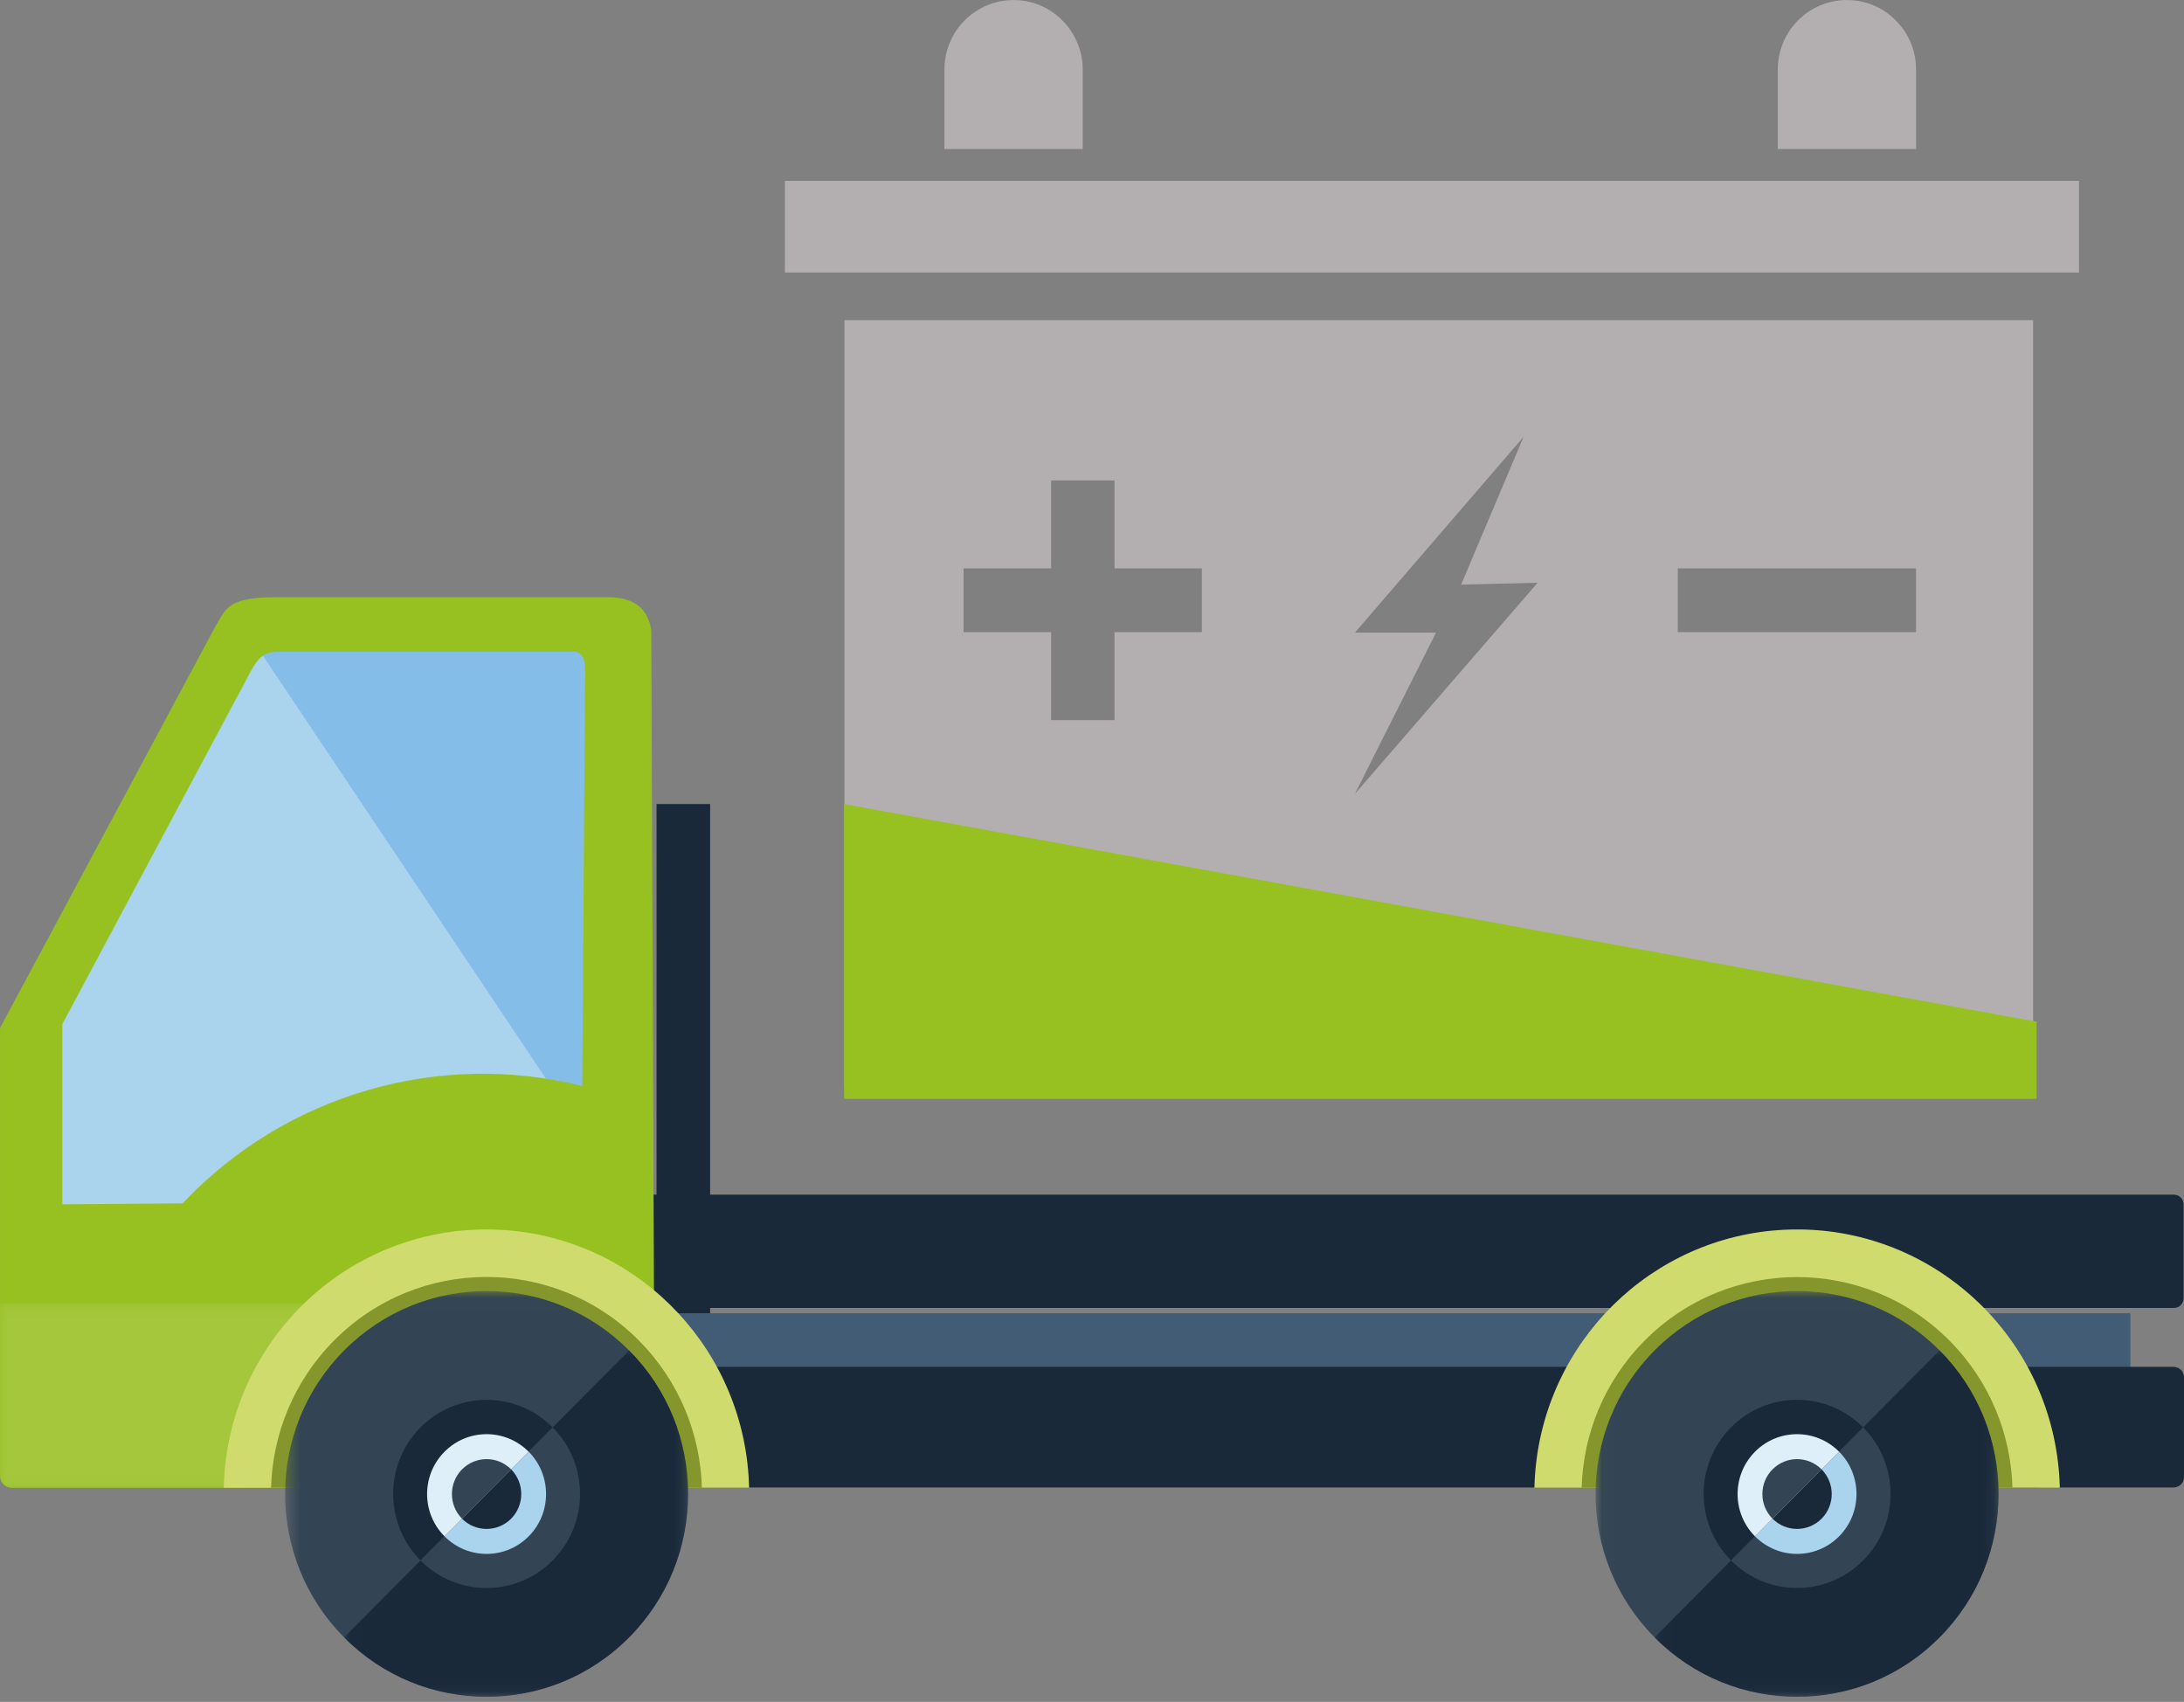 <svg xmlns="http://www.w3.org/2000/svg" xmlns:xlink="http://www.w3.org/1999/xlink" width="163" height="127" viewBox="0 0 163 127">
  <rect x="0" y="0" width="163" height="127" fill="#808080" stroke="none"/>
  <defs>
    <polygon id="processus1-a" points="0 .19 48.87 .19 48.87 13.934 0 13.934"/>
    <polygon id="processus1-c" points=".381 .02 30.46 .02 30.46 30.297 .381 30.297"/>
    <polygon id="processus1-e" points=".039 .056 25.713 .056 25.713 25.899 .039 25.899"/>
    <polygon id="processus1-g" points=".032 .02 30.111 .02 30.111 30.297 .032 30.297"/>
    <polygon id="processus1-i" points=".072 .055 25.746 .055 25.746 25.899 .072 25.899"/>
  </defs>
  <g fill="none" fill-rule="evenodd">
    <polygon fill="#AAD3EE" points="46 48.379 18.126 48 3 75.256 3.753 94 43.461 94"/>
    <polygon fill="#84BEE8" points="44.017 84.816 43.756 85 19 48 46 48.375"/>
    <polygon fill="#425C75" points="49 103 159 103 159 98 49 98"/>
    <path fill="#1A293A" d="M36.781,111 L162.221,111 C162.65,111 163,110.656 163,110.236 L163,102.764 C163,102.344 162.65,102 162.221,102 L36.781,102 C36.353,102 36,102.344 36,102.764 L36,110.236 C36,110.656 36.353,111 36.781,111"/>
    <polygon fill="#1A293A" points="49 98 53 98 53 60 49 60"/>
    <path fill="#1A293A" d="M37.13,97.604 L162.255,97.604 C162.647,97.604 162.967,97.281 162.967,96.885 L162.967,89.871 C162.967,89.474 162.647,89.152 162.255,89.152 L37.13,89.152 C36.739,89.152 36.416,89.474 36.416,89.871 L36.416,96.885 C36.416,97.281 36.739,97.604 37.13,97.604"/>
    <path fill="#97C121" d="M48.607,47.066 C48.384,45.446 47.359,44.603 45.51,44.569 L20.018,44.569 C17.006,44.687 16.875,45.403 16.073,46.753 L0.003,76.709 L0.003,94.546 L0.003,101.386 L0.003,108.087 L0.003,109.1 L0.003,110.111 L0.003,110.137 C0.003,110.622 0.392,111.019 0.876,111.019 L0.907,111.016 L21.261,111.016 L48.868,110.992 L48.607,47.066 Z M13.633,89.801 L4.652,89.868 L4.652,76.423 L18.506,50.487 C19.398,48.722 19.866,48.609 21.211,48.626 L42.869,48.626 C43.483,48.686 43.673,49.204 43.671,50.036 L43.457,81.045 C32.751,78.348 21.259,81.683 13.633,89.801 L13.633,89.801 Z"/>
    <g transform="translate(0 97.083)">
      <mask id="processus1-b" fill="#fff">
        <use xlink:href="#processus1-a"/>
      </mask>
      <path fill="#A4C73C" d="M0.002,0.19 L0.002,13.029 L-0,13.055 C-0,13.54 0.391,13.934 0.876,13.934 L0.906,13.932 L21.261,13.932 L48.87,13.908 L48.818,0.19 L0.002,0.19 Z" mask="url(#processus1-b)"/>
    </g>
    <path fill="#D0DB6D" d="M36.142,91.747 L35.962,91.749 L35.686,91.754 L35.489,91.764 C35.368,91.769 35.245,91.773 35.126,91.78 L35.02,91.788 L34.718,91.809 L34.519,91.826 L34.305,91.847 L34.056,91.874 L33.816,91.902 L33.811,91.905 L33.565,91.936 L33.37,91.967 L33.109,92.007 L32.883,92.046 L32.751,92.07 C32.622,92.093 32.499,92.117 32.373,92.144 L32.326,92.153 C28.849,92.875 25.524,94.554 22.763,97.201 C18.85,100.964 16.816,105.967 16.699,111.017 L35.85,111.005 L35.86,111.017 L55.908,111.017 C55.677,100.962 47.978,92.77 38.178,91.835 L38.136,91.831 C37.993,91.819 37.856,91.807 37.716,91.797 L37.614,91.79 L37.269,91.769 C37.17,91.766 37.07,91.761 36.97,91.759 L36.792,91.752 C36.574,91.747 36.358,91.745 36.142,91.747"/>
    <path fill="#84962C" d="M47.681,100.032 C50.704,103.076 52.271,107.03 52.385,111.017 L47.507,111.017 L20.23,111.017 C20.344,107.03 21.913,103.076 24.934,100.032 C31.214,93.711 41.401,93.711 47.681,100.032"/>
    <g transform="translate(20.896 96.323)">
      <mask id="processus1-d" fill="#fff">
        <use xlink:href="#processus1-c"/>
      </mask>
      <path fill="#334554" d="M26.054,4.454 C31.928,10.367 31.928,19.952 26.054,25.863 C20.182,31.776 10.658,31.776 4.786,25.863 C-1.088,19.952 -1.088,10.367 4.786,4.454 C10.658,-1.459 20.182,-1.459 26.054,4.454" mask="url(#processus1-d)"/>
    </g>
    <path fill="#1A293A" d="M31.383,116.445 C28.661,113.703 28.661,109.259 31.383,106.516 C34.108,103.776 38.525,103.776 41.247,106.516 L31.383,116.445 Z"/>
    <g transform="translate(25.643 100.72)">
      <mask id="processus1-f" fill="#fff">
        <use xlink:href="#processus1-e"/>
      </mask>
      <path fill="#1A293A" d="M21.307,0.056 C27.181,5.967 27.181,15.554 21.307,21.465 C15.436,27.378 5.911,27.378 0.039,21.465 L21.307,0.056 Z" mask="url(#processus1-f)"/>
    </g>
    <path fill="#334554" d="M41.246,106.516 C43.97,109.259 43.97,113.702 41.246,116.445 C38.524,119.188 34.109,119.188 31.382,116.445 L41.246,106.516 Z"/>
    <path fill="#AAD3EE" d="M39.456,108.332 C41.188,110.076 41.188,112.904 39.456,114.648 C37.721,116.395 34.911,116.395 33.178,114.648 L39.456,108.332 Z"/>
    <path fill="#DFEFF9" d="M33.177,114.649 C31.442,112.905 31.442,110.077 33.177,108.333 C34.91,106.586 37.72,106.586 39.455,108.333 L33.177,114.649 Z"/>
    <path fill="#1A293A" d="M38.145,109.648 C39.156,110.666 39.156,112.314 38.145,113.332 C37.133,114.347 35.496,114.347 34.485,113.332 L38.145,109.648 Z"/>
    <path fill="#334554" d="M34.485,113.332 C33.476,112.315 33.476,110.664 34.485,109.648 C35.496,108.631 37.133,108.631 38.145,109.648 L34.485,113.332 Z"/>
    <path fill="#D0DB6D" d="M134.286,91.747 L134.469,91.749 L134.741,91.754 L134.941,91.764 C135.062,91.769 135.183,91.773 135.304,91.78 L135.408,91.788 L135.712,91.809 L135.912,91.826 L136.125,91.847 L136.372,91.874 L136.612,91.902 L136.619,91.905 L136.863,91.936 L137.06,91.967 L137.319,92.007 L137.547,92.046 L137.68,92.07 C137.806,92.093 137.931,92.117 138.057,92.144 L138.105,92.153 C141.579,92.875 144.904,94.554 147.665,97.201 C151.581,100.964 153.615,105.967 153.731,111.017 L134.578,111.005 L134.568,111.017 L114.52,111.017 C114.753,100.962 122.452,92.77 132.252,91.835 L132.295,91.831 C132.435,91.819 132.575,91.807 132.715,91.797 L132.817,91.79 L133.158,91.769 C133.261,91.766 133.358,91.761 133.46,91.759 L133.638,91.752 C133.854,91.747 134.07,91.745 134.286,91.747"/>
    <path fill="#84962C" d="M145.495,100.041 C148.517,103.082 150.083,107.031 150.197,111.016 L121.977,111.016 L118.045,111.016 C118.159,107.031 119.725,103.082 122.746,100.041 C129.026,93.72 139.213,93.72 145.495,100.041"/>
    <g transform="translate(119.05 96.323)">
      <mask id="processus1-h" fill="#fff">
        <use xlink:href="#processus1-g"/>
      </mask>
      <path fill="#334554" d="M4.437,25.863 C10.309,31.776 19.834,31.776 25.705,25.863 C31.579,19.95 31.579,10.365 25.705,4.452 C19.834,-1.458 10.309,-1.458 4.437,4.452 C-1.437,10.365 -1.437,19.95 4.437,25.863" mask="url(#processus1-h)"/>
    </g>
    <g transform="translate(123.416 100.72)">
      <mask id="processus1-j" fill="#fff">
        <use xlink:href="#processus1-i"/>
      </mask>
      <path fill="#1A293A" d="M0.072,21.465 C5.944,27.378 15.469,27.378 21.34,21.465 C27.214,15.552 27.214,5.967 21.34,0.055 L0.072,21.465 Z" mask="url(#processus1-j)"/>
    </g>
    <path fill="#1A293A" d="M139.055,106.516 C136.333,103.773 131.914,103.773 129.191,106.516 C126.467,109.256 126.467,113.702 129.191,116.445 L139.055,106.516 Z"/>
    <path fill="#334554" d="M129.192,116.445 C131.914,119.186 136.331,119.186 139.056,116.445 C141.778,113.703 141.778,109.257 139.056,106.516 L129.192,116.445 Z"/>
    <path fill="#AAD3EE" d="M137.258,108.332 C138.991,110.076 138.991,112.904 137.258,114.648 C135.526,116.395 132.716,116.395 130.983,114.648 L137.258,108.332 Z"/>
    <path fill="#DFEFF9" d="M130.982,114.649 C129.25,112.905 129.25,110.077 130.982,108.333 C132.715,106.586 135.525,106.586 137.258,108.333 L130.982,114.649 Z"/>
    <path fill="#1A293A" d="M135.95,109.648 C136.961,110.666 136.961,112.314 135.95,113.332 C134.938,114.347 133.301,114.347 132.292,113.332 L135.95,109.648 Z"/>
    <path fill="#334554" d="M132.291,113.332 C131.28,112.315 131.28,110.664 132.291,109.648 C133.303,108.631 134.94,108.631 135.949,109.648 L132.291,113.332 Z"/>
    <g fill="#B3AFB0" transform="translate(58.488)">
      <path d="M4.535,81.161 L93.252,81.161 L93.252,23.888 L4.535,23.888 L4.535,81.161 Z M31.212,47.174 L24.692,47.174 L24.692,53.737 L19.962,53.737 L19.962,47.174 L13.425,47.174 L13.425,42.413 L19.962,42.413 L19.962,35.853 L24.692,35.853 L24.692,42.413 L31.212,42.413 L31.212,47.174 Z M42.632,59.241 L48.687,47.21 L42.632,47.21 L55.223,32.596 L50.562,43.624 L56.272,43.486 L42.632,59.241 Z M66.732,47.174 L84.515,47.174 L84.515,42.413 L66.732,42.413 L66.732,47.174 Z"/>
      <polygon points=".094 20.338 96.674 20.338 96.674 13.498 .094 13.498"/>
      <path d="M22.319 5.197L22.319 11.117 11.999 11.117 11.999 5.197C11.999 2.323 14.304.004 17.159.004 18.585.004 19.86.575 20.804 1.528 21.735 2.462 22.319 3.759 22.319 5.197M84.514 5.197L84.514 11.117 74.195 11.117 74.195 5.197C74.195 2.323 76.499.004 79.355.004 80.781.004 82.072.575 83 1.528 83.947 2.462 84.514 3.759 84.514 5.197"/>
    </g>
    <polygon fill="#97C121" points="63 60 63 82 152 82 152 76.243"/>
  </g>
</svg>
